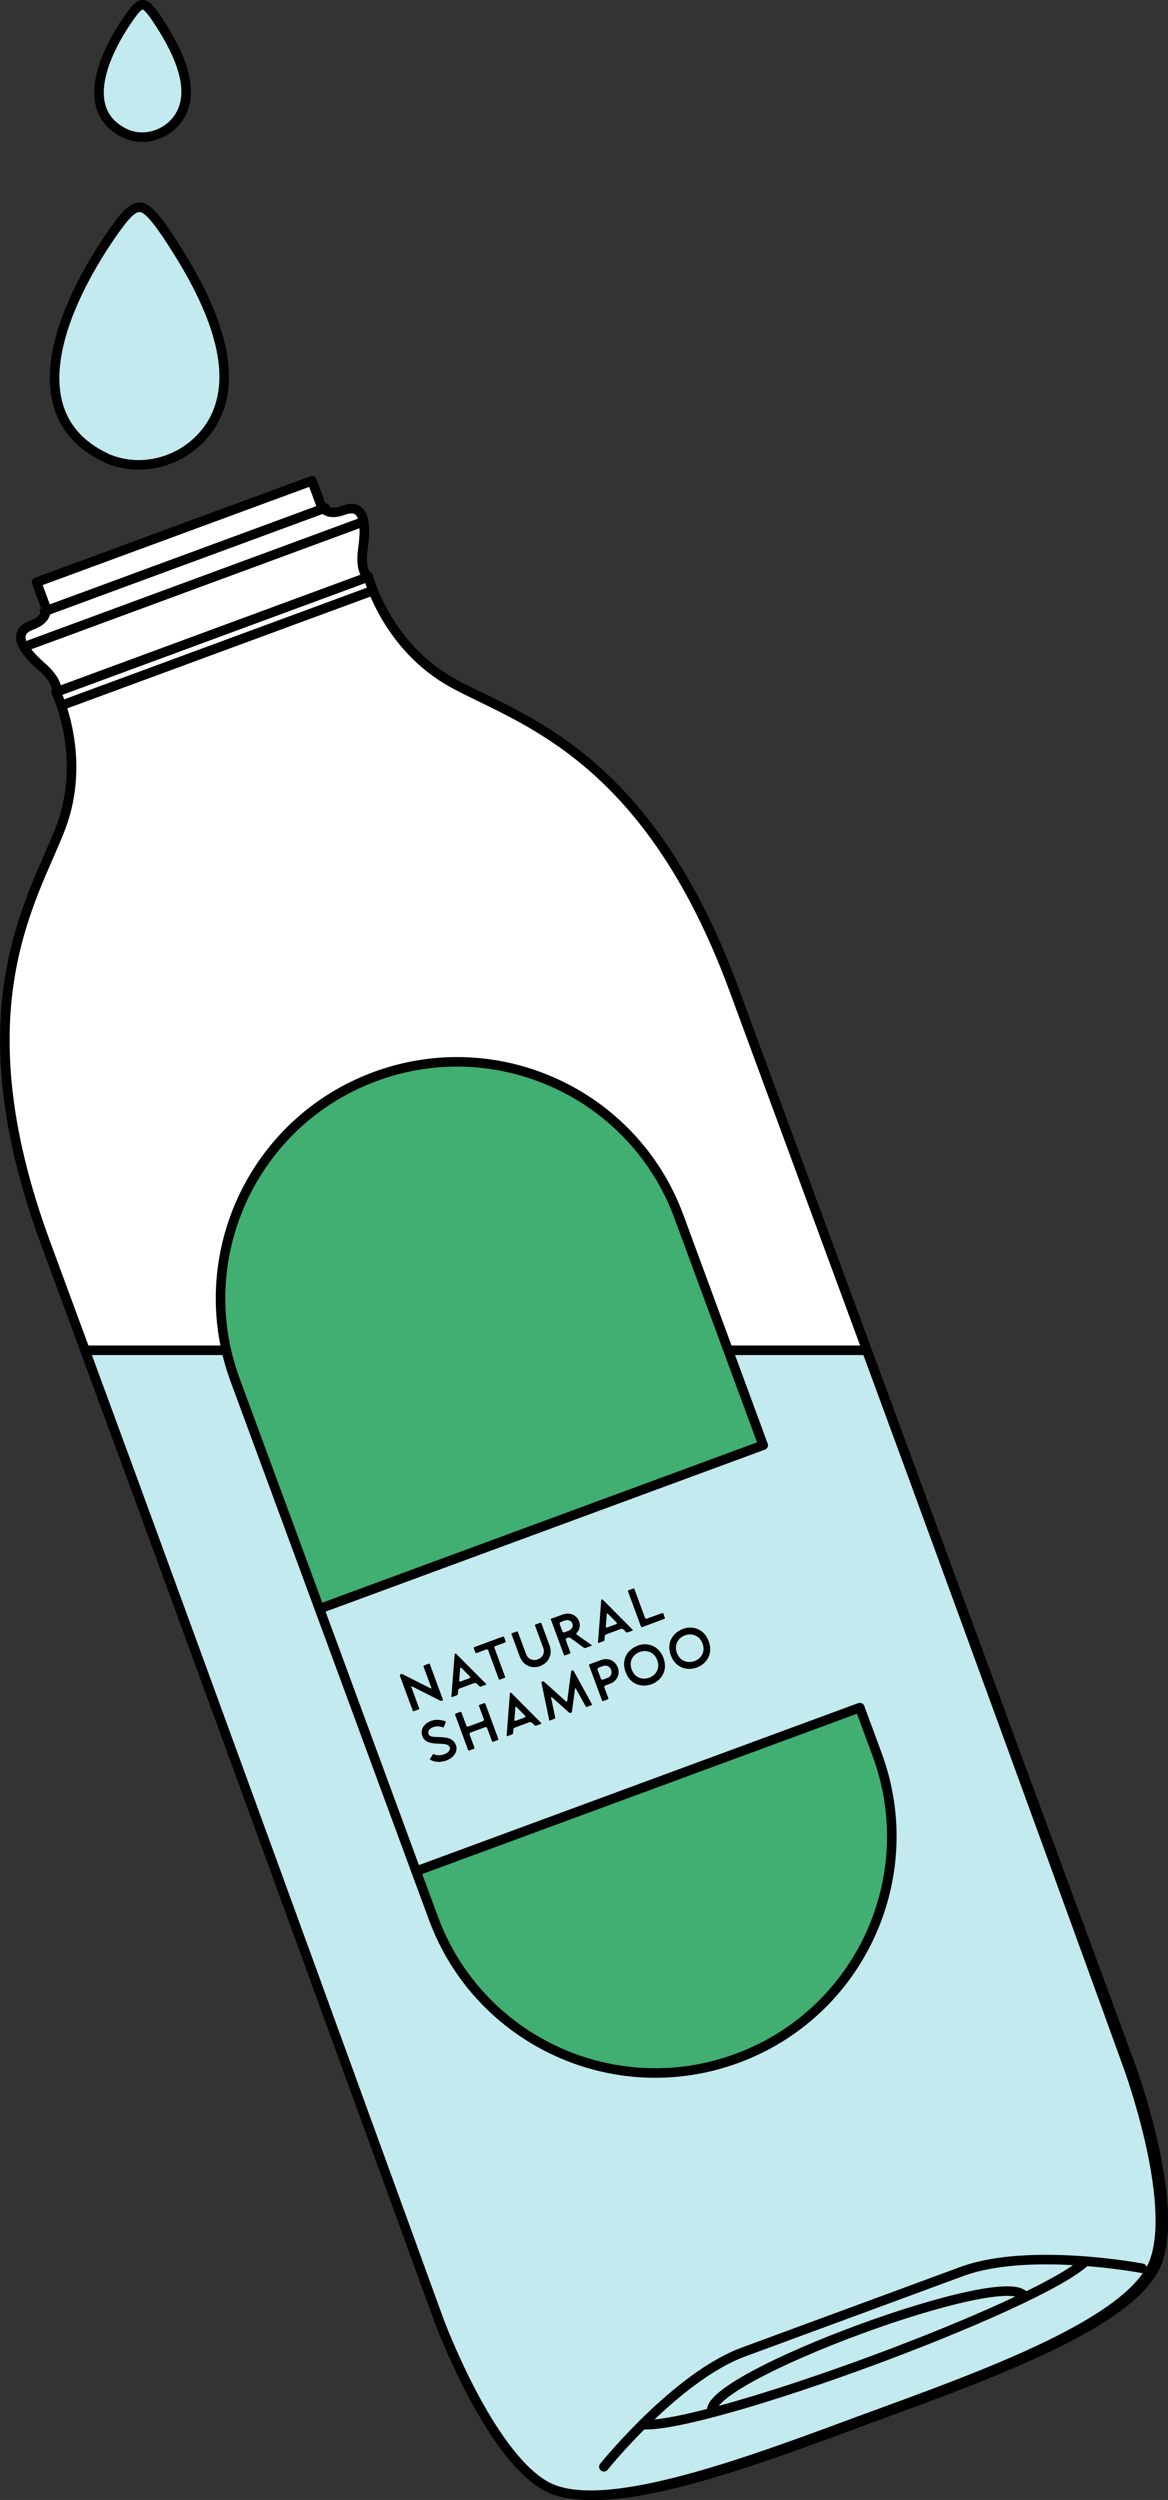 <?xml version="1.0" encoding="UTF-8"?><svg id="Layer_1" xmlns="http://www.w3.org/2000/svg" viewBox="0 0 122.37 261.87"><rect x="0" y="0" width="122.37" height="261.87" fill="#333333" stroke="none"/><defs><style>.cls-1{fill:#fff;}.cls-1,.cls-2,.cls-3,.cls-4{stroke:#000;stroke-linecap:round;stroke-linejoin:round;}.cls-2{fill:none;}.cls-3{fill:#40af71;}.cls-4{fill:#c2eaef;}</style></defs><path class="cls-1" d="M3.83,60.99l.88,2.38s.7,1.34-1.41,2.12-.95,2.57,1.04,4.32,1.55,2.72,1.55,2.72c0,0,3.3,6.78.45,14.22-2.85,7.44-10.64,18.82-1.57,43.45,9.08,24.63,41.57,112.78,41.57,112.78,0,0,5.19,14.07,11.22,17.44s22.12-2.88,33.73-7.16c0,0-.06.02.09-.03,11.58-4.26,27.48-9.88,29.86-16.28,2.41-6.48-2.78-20.55-2.78-20.55,0,0-32.49-88.15-41.57-112.78-9.08-24.63-22.39-28.22-29.39-32.04s-8.89-11.11-8.89-11.11c0,0-.96-.44-.58-3.07s.1-4.74-2.01-3.96-2.45-.7-2.45-.7l-.88-2.38L3.83,60.99Z"/><path class="cls-4" d="M90.81,141.44H8.91c12.87,34.91,37.04,101.51,37.04,101.51,0,0,5.19,14.09,11.24,17.46,6.04,3.37,22.14-2.88,33.76-7.16,0,0-.06.02.09-.03,11.59-4.26,27.51-9.89,29.89-16.3,2.41-6.49-2.78-20.58-2.78-20.58,0,0-14.46-39.93-27.34-74.89Z"/><line class="cls-2" x1="38.61" y1="60.42" x2="5.89" y2="72.49"/><line class="cls-2" x1="38.94" y1="61.91" x2="6.61" y2="73.83"/><line class="cls-2" x1="38.07" y1="54.65" x2="2.55" y2="67.75"/><line class="cls-2" x1="34.06" y1="53.21" x2="4.67" y2="64.04"/><path class="cls-3" d="M79.96,151.39l-8.83-23.95c-4.73-12.84-18.98-19.41-31.81-14.68h0c-12.84,4.73-19.41,18.98-14.68,31.81l8.83,23.95,46.49-17.14Z"/><path class="cls-3" d="M43.59,196l1.82,4.93c4.73,12.84,18.98,19.41,31.81,14.68h0c12.84-4.73,19.41-18.98,14.68-31.81l-1.82-4.93-46.49,17.14Z"/><path d="M41.9,175.49s0-.08.04-.1l.08-.03s.1-.01.13,0l2.95,1.49s.06.02.08.01c.02,0,.03-.04,0-.1l-.81-2.2s0-.08.04-.1l.52-.19s.08,0,.1.04l1.37,3.72s0,.08-.04.1l-.08.03s-.1.01-.14-.01l-2.95-1.49s-.06-.02-.08-.01c-.02,0-.03.04,0,.1l.81,2.21s0,.08-.05.1l-.52.19s-.08,0-.1-.04l-1.37-3.72Z"/><path d="M47.29,177.73l.34-4.44s.03-.07.06-.08.07,0,.1.02l3.14,3.16s.02.07-.02.08l-.54.2s-.1,0-.13-.03l-.28-.28c-.07-.07-.18-.09-.27-.06l-1.52.56c-.09.03-.16.12-.17.22l-.03.39s-.04.09-.08.1l-.54.2s-.07,0-.07-.05ZM48.24,176.14l.95-.35c.09-.03.11-.1.04-.18l-.89-.9s-.07-.05-.09-.04-.04.04-.04.09l-.1,1.27c0,.1.05.14.15.11Z"/><path d="M49.81,173.11l-.18-.47s0-.08.05-.1l3.03-1.12s.08,0,.1.05l.17.47s0,.08-.04.1l-1.03.38c-.09.03-.14.12-.1.21l1.11,3.02s0,.08-.04.1l-.52.19s-.08,0-.1-.04l-1.11-3.02c-.03-.09-.12-.13-.21-.1l-1.03.38s-.08,0-.1-.04Z"/><path d="M56.6,174.52c-.78.29-1.76.04-2.15-1.02l-.86-2.32s0-.08.04-.1l.52-.19s.08,0,.1.04l.86,2.32c.22.6.78.73,1.23.57.45-.17.79-.63.57-1.23l-.86-2.32s0-.08.04-.1l.52-.19s.08,0,.1.04l.86,2.32c.39,1.06-.19,1.88-.97,2.17Z"/><path d="M59.09,173.37l-1.39-3.76s0-.03.02-.04l1.04-.38c.15-.06.25-.09.32-.11,1.36-.36,2.13,1.11,1.35,1.95-.07.08-.06.15.02.21l1.53,1.08s.03.06-.01.07l-.64.24s-.1.01-.14-.02l-1.41-1.02c-.08-.06-.2-.07-.29-.04l-.11.04c-.09.04-.13.12-.1.21l.48,1.31s0,.08-.05.1l-.52.19s-.08,0-.1-.04ZM58.93,170.88c.03.09.12.14.21.1l.4-.15c.84-.31.44-1.38-.4-1.07l-.4.15c-.09.04-.13.12-.1.22l.28.75Z"/><path d="M62.65,172.06l.34-4.44s.03-.07.07-.08c.03-.01.07,0,.09.02l3.14,3.16s.02.07-.02.08l-.54.2s-.1,0-.13-.03l-.28-.28c-.07-.07-.18-.09-.27-.06l-1.52.56c-.09.03-.16.12-.17.22l-.03.39s-.04.09-.08.1l-.54.2s-.07,0-.07-.05ZM63.6,170.48l.95-.35c.09-.04.11-.1.04-.18l-.89-.9s-.07-.05-.09-.04-.04.04-.04.09l-.1,1.27c0,.1.05.14.15.11Z"/><path d="M67.16,170.4l-1.37-3.72s0-.08.05-.1l.52-.19s.08,0,.1.04l1.11,3.02c.04.09.12.13.21.1l1.61-.59s.08,0,.1.04l.17.47s0,.08-.04.1l-2.35.87s-.08,0-.1-.04Z"/><path d="M45.06,184.23l.29-.46s.06-.05.1-.03c.35.19.75.14,1.11.01.29-.11.69-.38.55-.74-.27-.74-2.39.13-2.85-1.13-.28-.76.21-1.36.91-1.62.47-.17,1.02-.13,1.49.04.04.02.06.06.04.1l-.2.5s-.06.06-.1.04c-.33-.13-.69-.15-1.02-.02-.33.12-.61.36-.47.74.24.66,2.36-.22,2.85,1.13.28.75-.33,1.37-.99,1.62-.55.2-1.18.22-1.69-.08-.04-.02-.05-.06-.03-.1Z"/><path d="M47.72,179.5l.52-.19s.08,0,.1.05l.51,1.39c.03.09.12.13.21.1l1.53-.56c.09-.03.13-.12.1-.21l-.51-1.39s0-.08.04-.1l.52-.19s.08,0,.1.04l1.37,3.72s0,.08-.04.1l-.52.19s-.08,0-.1-.04l-.51-1.39c-.04-.09-.12-.13-.21-.1l-1.53.56c-.09.04-.13.12-.1.21l.51,1.39s0,.08-.04.1l-.52.19s-.08,0-.1-.04l-1.37-3.72s0-.08.05-.1Z"/><path d="M53.08,181.83l.34-4.44s.03-.07.06-.08.07,0,.09.02l3.14,3.16s.02.07-.02.08l-.54.2s-.1,0-.13-.03l-.28-.28c-.07-.07-.18-.09-.27-.06l-1.52.56c-.09.03-.16.12-.17.22l-.03.39s-.04.09-.07.1l-.55.2s-.07,0-.07-.05ZM54.02,180.25l.95-.35c.09-.03.11-.1.04-.18l-.89-.9s-.07-.05-.09-.04-.04.04-.04.09l-.1,1.27c0,.1.05.14.15.11Z"/><path d="M57.54,180.18l-.82-3.96s0-.05.03-.05l.14-.05s.06,0,.08.01l2.32,2.09s.07.04.09.03c.03-.01.04-.04.05-.09l.41-3.11s.02-.04.03-.04l.12-.04s.08,0,.1.04l1.93,3.51s0,.08-.03.09l-.51.19s-.09,0-.11-.04l-1.03-1.87c-.04-.08-.09-.08-.1.02l-.32,2.39s-.04.09-.08.1l-.08.03s-.09,0-.13-.03l-1.8-1.61c-.07-.07-.11-.04-.09.05l.43,2.09s-.01.09-.06.1l-.51.19s-.08,0-.09-.05Z"/><path d="M61.74,174.34l1.05-.39c.15-.06.25-.09.32-.11.79-.2,1.39.23,1.61.82.22.58.05,1.31-.69,1.66-.06.03-.16.06-.31.12l-.3.11c-.09.04-.13.12-.1.21l.42,1.14s0,.08-.04.1l-.52.19s-.08,0-.1-.04l-1.37-3.72s0-.08.05-.1ZM62.96,175.84c.03.09.12.13.21.1l.46-.17c.84-.31.37-1.56-.46-1.25l-.46.17c-.09.04-.13.12-.1.22l.35.94Z"/><path d="M66.78,172.38c.99-.37,2.23-.06,2.73,1.29.5,1.34-.25,2.38-1.24,2.75-1,.37-2.24.06-2.73-1.28-.5-1.34.25-2.38,1.25-2.75ZM68.02,175.74c.67-.25,1.17-.94.84-1.84-.33-.9-1.17-1.1-1.84-.86-.67.25-1.17.94-.84,1.84.33.9,1.16,1.1,1.84.86Z"/><path d="M71.52,170.63c.99-.37,2.23-.06,2.73,1.29.5,1.34-.25,2.38-1.24,2.75-1,.37-2.24.06-2.73-1.28-.5-1.34.25-2.38,1.25-2.75ZM72.76,174c.67-.25,1.18-.94.84-1.84-.33-.9-1.17-1.1-1.84-.86-.67.25-1.17.94-.84,1.84.33.9,1.16,1.1,1.84.86Z"/><line class="cls-1" x1="33.47" y1="168.52" x2="43.59" y2="196"/><path class="cls-4" d="M14.58,21.72c-.72,0-1.49.86-2.56,2.37-4.72,6.64-11.13,19.33-.62,24.01,4.92,1.94,10.62-1.06,11.81-6.22,1.42-5.85-2.93-13.15-5.86-17.52-1.17-1.69-1.98-2.65-2.75-2.65h-.02Z"/><path class="cls-4" d="M14.93.5c-.37,0-.76.44-1.32,1.22-2.42,3.41-5.72,9.93-.32,12.34,2.53,1,5.46-.55,6.07-3.2.73-3.01-1.5-6.76-3.01-9.01-.6-.87-1.02-1.36-1.41-1.36h-.01Z"/><path class="cls-2" d="M119.66,237.6s-11.86-2.26-18.9.34c-7.04,2.6-15.85,5.84-22.89,8.44-7.04,2.6-14.6,12.01-14.6,12.01"/><path class="cls-2" d="M74.6,252.7c-1.3-3.52,31.46-15.6,32.76-12.07"/><path class="cls-2" d="M113.74,236.86c-4.9,4.71-39.66,17.52-46.44,17.12"/></svg>